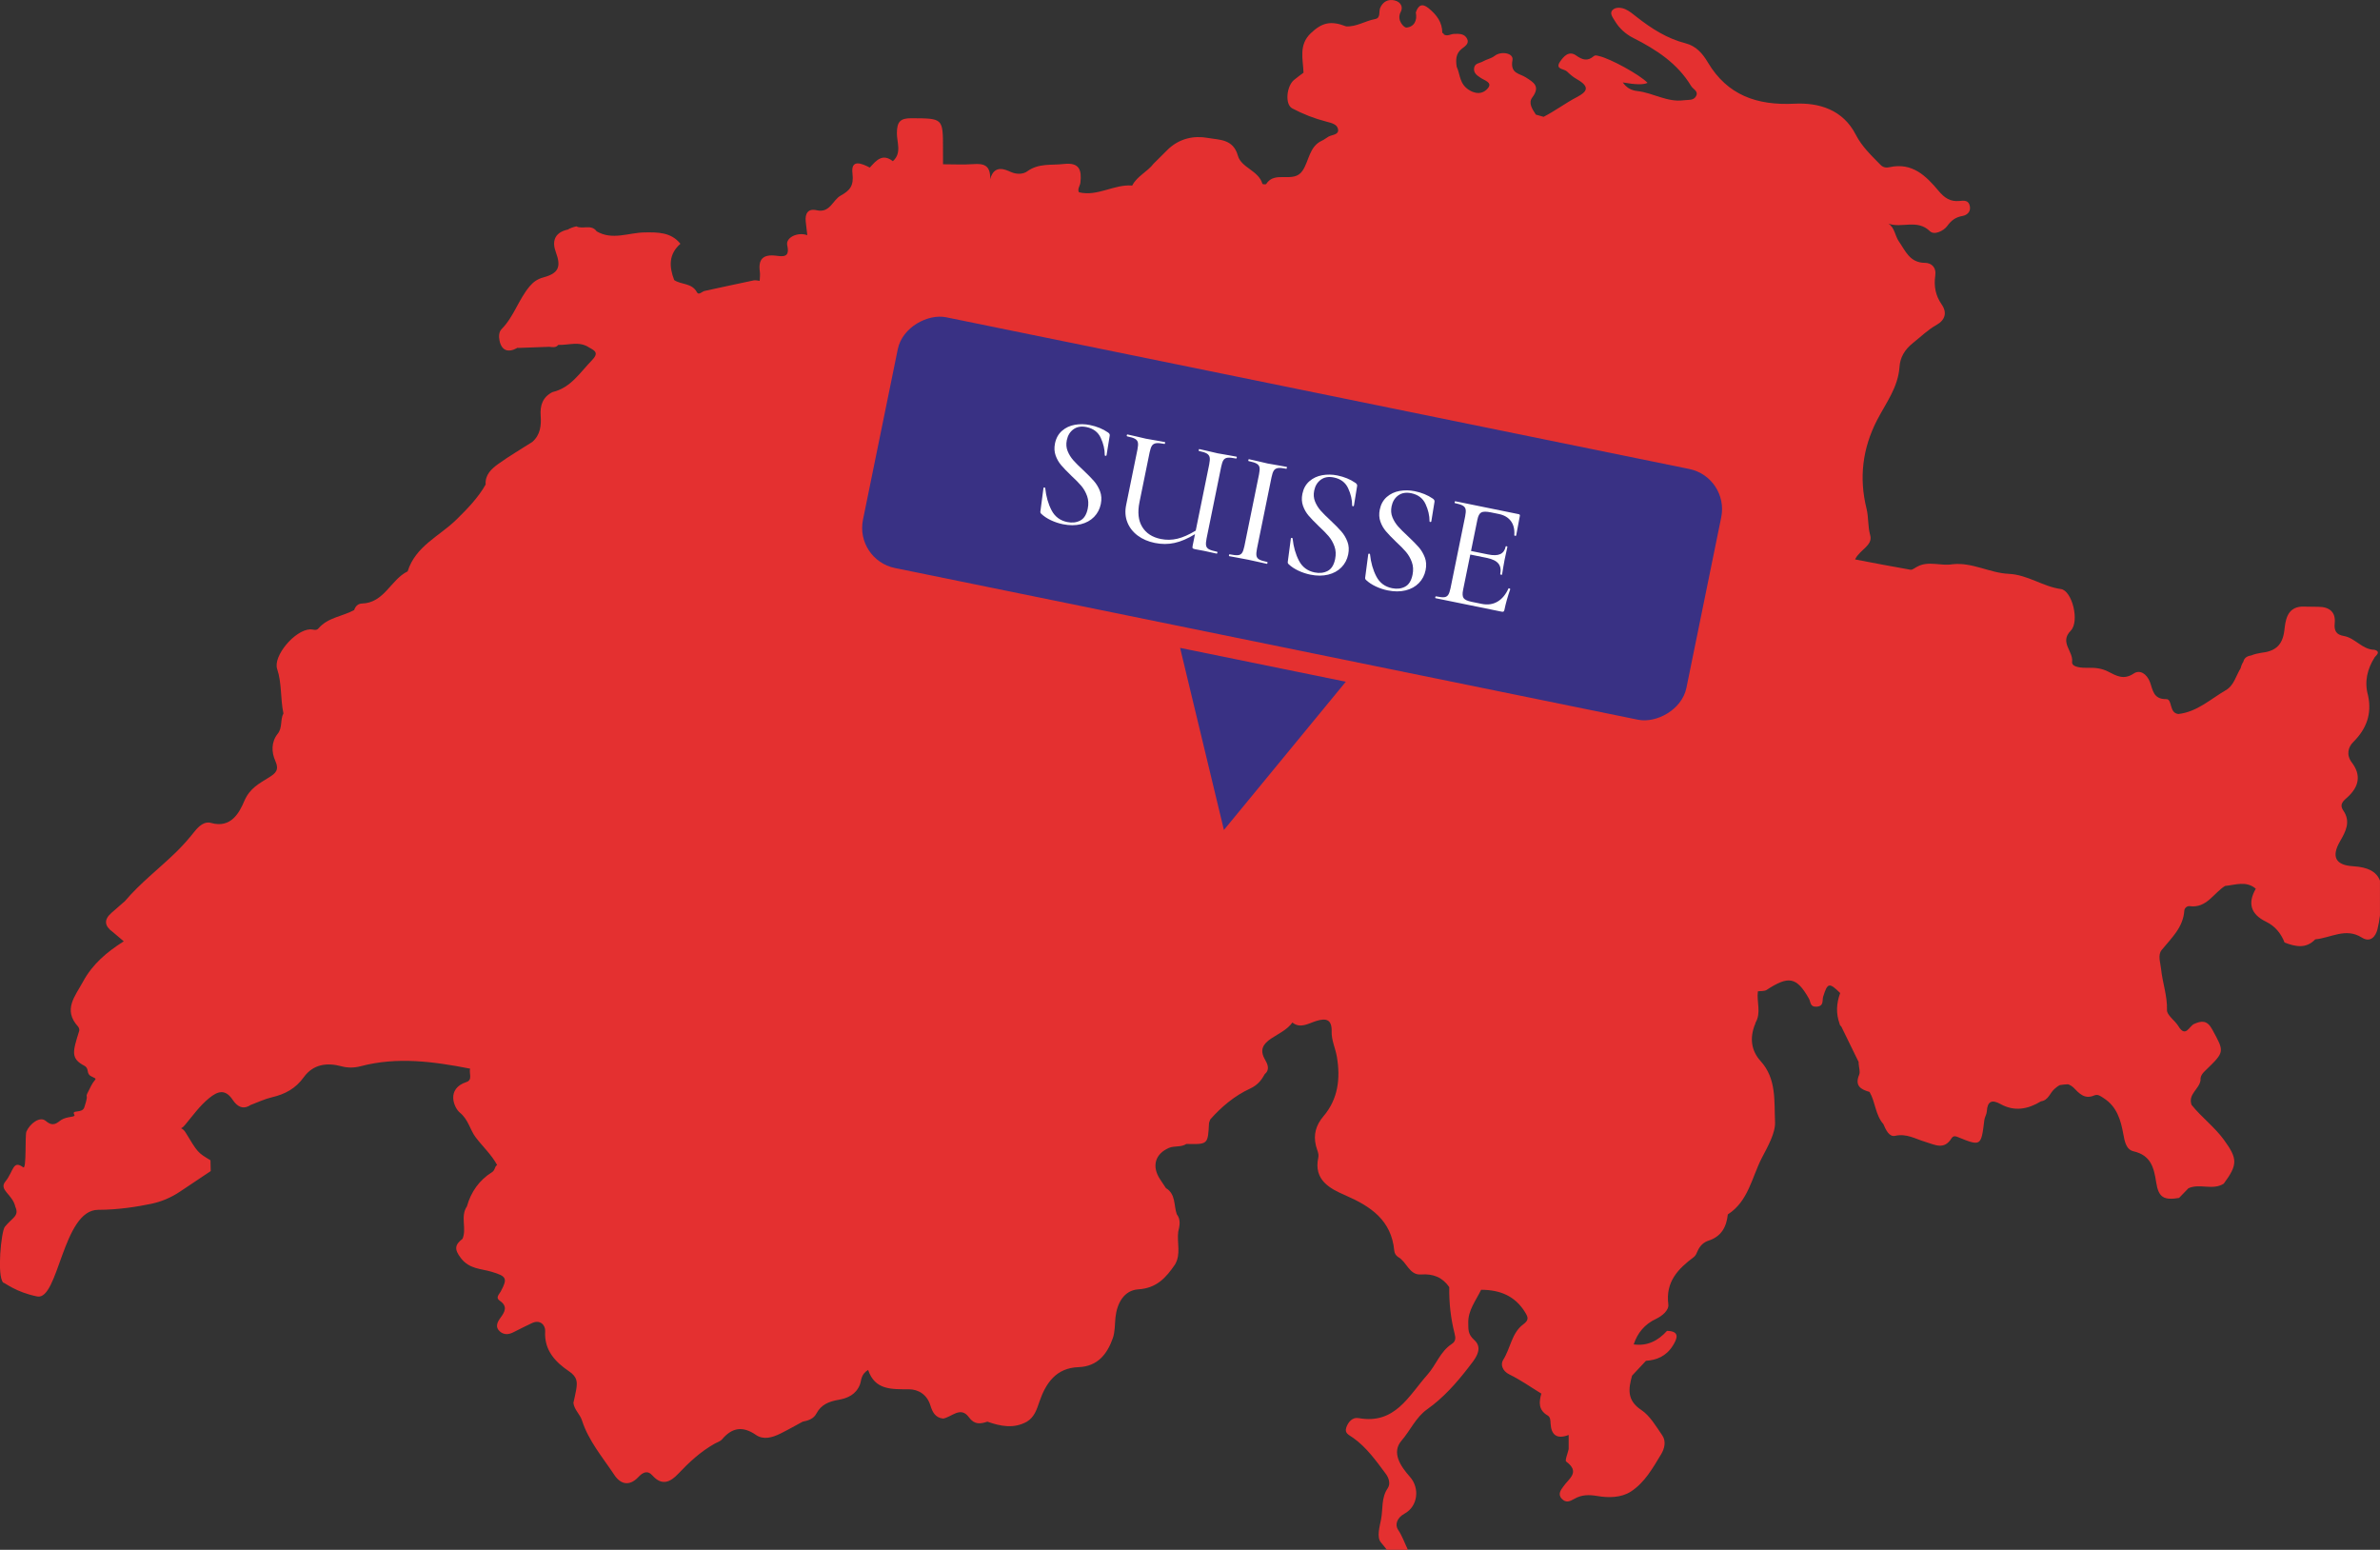 <?xml version="1.0" encoding="UTF-8"?>
<svg id="a" xmlns="http://www.w3.org/2000/svg" width="435.07" height="283.288" viewBox="0 0 435.07 283.288">
  <rect x="0" y="0" width="435.07" height="283.288" fill="#333333" stroke="none"/>
  <path d="m38.524,214.067l-.05-1.989c-2.327-1.4-2.305-1.364-4.561-5.095-.199-.33-.471-.588-.811-.76.277-.121.5-.335.699-.573,1.411-1.69,2.68-3.496,4.411-4.912,1.583-1.297,2.964-1.755,4.336.311.753,1.129,1.809,1.886,3.256.932,1.292-.481,2.552-1.097,3.885-1.408,2.399-.558,4.346-1.59,5.841-3.671,1.701-2.365,4.221-2.728,6.906-1.995,1.139.311,2.344.29,3.486-.012,6.707-1.774,13.365-.857,20.013.441-.238.821.52,2.054-.67,2.445-3.734,1.226-2.309,4.681-1.192,5.601,1.59,1.313,1.823,3.11,2.879,4.504,1.284,1.695,2.904,3.171,3.928,5.072-.512.269-.318.91-.957,1.313-2.294,1.435-3.831,3.581-4.567,6.235-1.258,1.84-.002,4.023-.801,5.926-1.394,1.078-1.566,1.901-.299,3.54,1.556,2.018,3.664,1.908,5.606,2.491,2.746.818,2.962,1.192,1.675,3.598-.265.498-1.008,1.122-.206,1.67,1.539,1.056.961,2.049.131,3.183-.549.75-.998,1.656-.09,2.455.784.69,1.67.583,2.571.102,1.049-.563,2.141-1.044,3.205-1.581,1.6-.808,2.576.345,2.51,1.447-.216,3.528,1.95,5.689,4.348,7.31,1.568,1.059,1.542,1.998,1.323,3.363-.131.811-.337,1.61-.51,2.413.143,1.25,1.19,2.044,1.568,3.217,1.207,3.744,3.775,6.73,5.905,9.947,1.136,1.716,2.736,2.158,4.394.408.757-.801,1.629-1.362,2.593-.284,1.724,1.925,3.248,1.216,4.703-.325,1.976-2.095,4.076-4.035,6.599-5.468.478-.272,1.08-.437,1.415-.83,1.845-2.175,3.783-2.464,6.196-.801,1.381.954,3.003.476,4.436-.231,1.389-.685,2.736-1.457,4.101-2.19,1.017-.199,2.005-.517,2.515-1.491.869-1.653,2.309-2.204,4.042-2.506,1.663-.291,3.178-.969,3.892-2.746.328-.818.143-1.877,1.517-2.717,1.238,3.707,4.297,3.528,7.439,3.537,1.806.005,3.346,1.01,3.943,2.95.369,1.199.884,2.251,2.328,2.404,1.578-.262,3.178-2.338,4.717-.233,1.015,1.389,2.088,1.219,3.372.799,2.411.84,4.824,1.345,7.235-.007,1.369-.838,1.789-2.219,2.277-3.647,1.173-3.411,3.059-6.167,7.136-6.312,3.494-.126,5.234-2.357,6.276-5.271.42-1.178.359-2.532.493-3.809.274-2.639,1.59-4.975,4.166-5.14,3.389-.216,5.074-2.146,6.711-4.533,1.134-1.899.337-3.989.59-5.973v-.002c.26-1.107.522-2.217-.269-3.239-.558-1.629-.151-3.661-1.979-4.764-.357-.537-.716-1.071-1.068-1.61-1.542-2.34-.949-4.606,1.605-5.727.995-.437,2.224-.08,3.205-.731.303.022.588.027.857.017,3.079.046,3.088-.228,3.273-3.736.015-.257.155-.507.238-.762,1.017-1.146,2.105-2.209,3.285-3.149,1.229-.978,2.559-1.826,4.013-2.496,1.233-.568,2.035-1.445,2.629-2.595,1.037-.876.551-1.872.068-2.717-1.008-1.76-.362-2.833,1.163-3.846,1.339-.89,2.872-1.563,3.857-2.908h.001c1.452,1.17,2.923.16,4.339-.279,1.857-.58,2.894-.272,2.833,1.925-.044,1.6.694,3.069.957,4.615.668,3.938.236,7.704-2.438,10.85-1.398,1.644-1.882,3.35-1.394,5.395.172.721.59,1.462.435,2.168-.896,4.125,2.127,5.681,4.916,6.895,4.669,2.03,8.449,4.555,8.971,10.134.041.461.282.879.697,1.153,1.578.85,2.049,3.353,4.181,3.197,2.248-.163,3.909.503,5.174,2.304-.049,2.879.272,5.725.978,8.51.209.823.221,1.406-.544,1.906-2.086,1.367-2.828,3.802-4.419,5.589-3.448,3.885-5.917,9.139-12.586,7.944-1.144-.206-1.913.733-2.251,1.714-.369,1.08.481,1.34,1.304,1.928,2.411,1.721,4.154,4.181,5.919,6.55.532.714.918,1.799.345,2.632-1.195,1.738-.85,3.741-1.202,5.618-.272,1.449-.864,3.331-.01,4.317.369.422.716.867,1.054,1.316h3.853c-.59-1.233-1.046-2.554-1.804-3.678-.602-.893-.221-2.171,1.185-2.935,2.447-1.33,2.824-4.659.998-6.718-1.734-1.952-3.421-4.453-1.544-6.626,1.615-1.872,2.615-4.268,4.693-5.737,2.969-2.098,5.356-4.81,7.543-7.643,1.063-1.377,2.875-3.392,1.051-5.026-1.197-1.073-1.056-1.957-1.09-3.074-.068-2.35,1.406-4.125,2.35-6.094v-.002h.002c3.375.007,6.181,1.078,8.031,4.103.549.898.767,1.408-.328,2.214-2.134,1.568-2.328,4.402-3.69,6.524-.478.748-.185,1.988,1.158,2.639,2.032.986,3.899,2.316,5.839,3.499-.461,1.573-.544,3.015,1.148,3.996.524.303.51.93.541,1.483.119,2.112,1.163,2.896,3.302,2.081v2.595c-.17.782-.716,2.069-.454,2.263,2.634,1.947.481,3.105-.524,4.569-.396.575-1.097,1.372-.279,2.236.753.796,1.474.488,2.243.041,1.379-.801,2.668-.818,4.358-.532,1.869.32,4.249.333,6.031-.828,2.527-1.646,4.004-4.297,5.526-6.817.626-1.037.947-2.372.214-3.445-1.144-1.668-2.246-3.591-3.858-4.664-2.642-1.758-2.336-3.855-1.668-6.259v-.002c.954-1.02,1.581-1.689,2.535-2.708,1.962-.138,3.711-.837,4.911-2.764.716-1.148,1.481-2.671-1.059-2.71-1.675,1.848-3.654,2.816-6.089,2.469.704-2.1,1.986-3.676,4.098-4.671,1.073-.505,2.374-1.549,2.234-2.649-.527-4.115,1.765-6.487,4.669-8.648.354-.265.524-.753.716-1.173.408-.884,1.051-1.527,1.976-1.826,2.336-.755,3.273-2.51,3.513-4.79,3.77-2.401,4.392-6.805,6.232-10.352,1.042-2.008,2.498-4.528,2.401-6.555-.175-3.719.303-7.871-2.612-11.088-1.782-1.964-2.032-4.273-1.061-6.723h-.005s.002-.002.005-.002c.07-.083.1-.18.085-.289,1.119-1.845.185-3.855.456-5.769.539-.078,1.187.01,1.602-.262,4.004-2.622,5.465-2.379,7.708,1.564.386.677.185,1.61,1.459,1.5,1.345-.114.947-1.151,1.163-1.84.794-2.54,1.105-2.615,3.108-.651-.687,1.874-.796,3.744-.107,5.613,0,.162.105.331.314.515l3.168,6.483v.288c.044.692.325,1.479.087,2.054-.835,2.018.316,2.668,1.903,3.125,1.09,1.855,1.051,4.195,2.532,5.883.439,1.017,1.046,2.384,2.146,2.139,2.103-.471,3.724.578,5.514,1.102,1.709.5,3.414,1.556,4.776-.619.202-.325.478-.537,1.095-.287,4.329,1.76,4.334,1.724,4.924-3.079.066-.534.42-1.042.452-1.573.107-1.852.915-2.231,2.493-1.355,2.569,1.425,5.028.954,7.412-.498,1.343-.172,1.622-1.508,2.447-2.246.33-.306.665-.554,1.008-.719h.002c.488-.085.981-.129,1.476-.148h.002c.323.1.648.289.986.583,1.037,1.071,2.032,2.224,3.795,1.462.692-.299,1.19.138,1.753.498,2.411,1.537,3.115,4.001,3.579,6.56.24,1.333.517,2.836,1.867,3.149,3.164.731,3.724,2.952,4.142,5.674.432,2.802,1.428,3.299,4.181,2.85.571-.59,1.141-1.178,1.709-1.767,2.069-.949,4.443.452,6.465-.847,2.605-3.52,2.51-4.581.036-7.997-1.734-2.389-4.11-4.127-5.929-6.407-.685-1.95,1.423-2.875,1.646-4.492-.075-.84.444-1.35.988-1.877,3.486-3.37,3.38-3.319,1.141-7.429-.915-1.682-1.92-1.605-3.307-.988-.913.405-1.539,2.603-2.875.398-.631-1.044-2.11-1.986-2.081-2.938.085-2.617-.833-5.009-1.08-7.524-.114-1.161-.648-2.523.112-3.455,1.784-2.195,3.938-4.113,4.14-7.216.029-.437.5-.857.978-.794,3.105.408,4.353-2.382,6.458-3.69,1.903-.192,3.86-.993,5.616.49.002.005.007.007.01.01v.002c-1.542,2.673-.896,4.681,1.86,6.021,1.663.808,2.741,2.122,3.401,3.814,1.969.753,3.909,1.199,5.613-.585,2.824-.24,5.545-2.195,8.502-.328,1.561.988,2.523-.17,2.855-1.466.214-.833.354-1.687.469-2.552v-6.39c-.656-1.661-2.202-2.459-4.924-2.625-3.185-.192-4.011-1.731-2.382-4.545,1.042-1.799,2.001-3.586.619-5.613-.852-1.245.1-1.852.821-2.523,2.052-1.908,2.455-4.011.706-6.298-1.032-1.355-.653-2.797.245-3.688,2.455-2.433,3.462-5.169,2.736-8.541-.709-2.532-.151-4.819,1.226-7.007.163-.255,1.241-1-.075-1.35-2.229-.029-3.503-2.168-5.591-2.523-1.323-.223-1.804-.91-1.653-2.355.214-2.032-.998-2.977-2.994-2.977-1.01,0-2.018-.027-3.028-.041-2.811.158-2.984,2.722-3.188,4.382-.35,2.843-1.804,3.804-4.266,4.074-.641.104-1.255.245-1.797.481-.736.104-1.267.432-1.435,1.156-.216.323-.381.709-.488,1.175-.869,1.369-1.187,3.132-2.726,4.023-2.792,1.622-5.232,3.955-8.646,4.343-1.75-.146-1.066-2.734-2.217-2.717-2.423.036-2.455-1.726-3.003-3.149-.561-1.449-1.809-2.299-2.95-1.534-1.86,1.245-3.173.415-4.693-.359-1.085-.554-2.273-.719-3.496-.685-1.212.034-3.21-.046-3.079-1.1.243-1.94-2.353-3.53-.253-5.681,1.683-1.724.226-7.337-1.784-7.611-3.341-.456-6.067-2.629-9.597-2.787-3.411-.153-6.633-2.146-10.231-1.75-2.137.376-4.377-.694-6.461.447-.41.197-.857.617-1.221.556-3.338-.573-6.66-1.226-10.124-1.884.842-1.809,3.299-2.515,2.758-4.441-.456-1.624-.269-3.241-.668-4.851-1.394-5.604-.74-11.008,1.937-16.191,1.61-3.115,3.834-5.958,4.093-9.711.119-1.697.889-3.125,2.493-4.397,1.398-1.105,2.683-2.387,4.278-3.278,1.622-.908,1.94-2.294.944-3.724-1.144-1.644-1.454-3.392-1.182-5.256.231-1.585-.719-2.355-1.894-2.362-2.77-.012-3.547-2.188-4.756-3.916-.721-1.029-.733-2.484-1.911-3.253,2.423.896,5.256-.884,7.585,1.386.806.787,2.527-.073,3.159-.942.787-1.08,1.554-1.624,2.841-1.855.656-.119,1.488-.648,1.311-1.721-.199-1.202-1.093-1.088-1.896-1.008-1.687.168-2.746-.549-3.841-1.857-2.268-2.714-4.785-5.22-8.91-4.326-.527.114-1.131.163-1.726-.449-1.653-1.704-3.365-3.292-4.484-5.475-2.336-4.552-6.66-5.9-11.229-5.672-6.805.34-12.239-1.52-15.832-7.57-.957-1.615-2.144-2.979-4.047-3.465-3.397-.867-6.259-2.705-8.971-4.834-.651-.51-1.301-1.068-2.042-1.398-.75-.333-1.765-.437-2.348.136-.607.6.056,1.391.41,1.986.816,1.367,1.962,2.413,3.394,3.137,4.193,2.12,8.068,4.632,10.566,8.782.352.585,1.377.925.898,1.831-.466.879-1.423.651-2.236.765-3.03.42-5.611-1.355-8.476-1.675-1.156-.131-1.974-.588-2.69-1.581,2.362.42,3.809.437,4.53.075-1.411-1.493-6.854-4.45-8.835-4.885-.374-.083-.697-.248-1.008.019-1.112.949-2.056.685-3.188-.124-1.347-.961-2.306.155-2.969,1.127-.959,1.411.737,1.272,1.265,1.776.552.527,1.122,1.027,1.787,1.401,2.573,1.451,1.83,2.347.022,3.295-2.083,1.088-3.983,2.533-6.075,3.599l-1.416-.402c-.672-1.031-1.407-2.124-.655-3.134,1.568-2.098.155-2.804-1.173-3.666-1.187-.767-2.899-.665-2.445-3.176.236-1.301-2.081-1.67-3.227-.784-.714.551-1.483.629-2.168,1.034-.602.354-1.527.291-1.627,1.275-.095.906.597,1.306,1.195,1.721.711.495,2.18.838,1.36,1.872-.607.762-1.716,1.369-3.331.439-1.952-1.122-1.707-2.865-2.404-4.341-.168-1.226-.197-2.37.935-3.275.529-.422,1.394-.913.991-1.787-.456-.986-1.479-.974-2.418-.932-.626.029-1.231.512-1.877.083l-.049-.209-.209-.039c.01-1.979-1.059-3.348-2.506-4.528-1.216-.993-1.899-.52-2.338.77.306,1.491-.32,2.651-1.736,2.768-.386.034-1.848-1.335-1.02-2.865.486-.893,0-1.835-1.102-2.098-1.219-.291-2.156.233-2.649,1.352-.306.699.148,1.86-.94,2.056-1.799.33-3.394,1.437-5.29,1.335-2.826-1.097-4.416-.685-6.446,1.236-2.265,2.144-1.432,4.725-1.343,7.23-.583.442-1.185.859-1.743,1.33-1.362,1.148-1.69,4.458-.323,5.188,1.967,1.049,4.101,1.877,6.259,2.428.988.255,1.95.493,2.115,1.372.197,1.051-1.051.995-1.726,1.36-.403.219-.755.537-1.17.724-2.389,1.071-2.372,3.698-3.596,5.519-1.624,2.421-5.05-.136-6.626,2.421-.066.107-.677.056-.697-.017-.697-2.459-3.863-2.928-4.489-5.157-.864-3.071-3.358-2.865-5.47-3.244-2.634-.471-5.174.107-7.242,2.02-.896.891-1.792,1.782-2.688,2.673-1.136,1.503-3.025,2.27-3.916,4.011-3.321-.282-6.288,2.047-9.733,1.231-.342-.588.194-1.163.262-1.775.26-2.321-.187-3.727-3.049-3.397-2.265.262-4.572-.18-6.66,1.333-.677.493-1.792.658-3.025.121-.903-.391-3.015-1.481-3.763,1.321.087-2.627-1.253-2.872-3.047-2.751-1.845.124-3.705.027-5.557.027l-.017-.019c-.002-.923-.002-1.845-.002-2.765,0-5.686,0-5.591-5.747-5.633-2.093-.015-2.656.66-2.683,2.692-.022,1.704.942,3.664-.736,5.164-1.93-1.51-3.054-.104-4.215,1.165-1.479-.765-3.491-1.629-3.168,1.076.27,2.26-.478,3.117-2.151,4.042-1.491.825-1.947,3.241-4.399,2.68-1.605-.367-2.156.626-1.991,2.112.09.806.187,1.612.284,2.447-1.758-.634-3.996.42-3.666,1.865.524,2.28-.811,2.037-2.069,1.884-2.311-.279-3.275.607-2.938,2.933.08.541-.017,1.11-.032,1.666-.367-.032-.75-.153-1.095-.083-2.991.622-5.975,1.279-8.961,1.923-.483.104-1.088.859-1.415.243-.92-1.729-2.858-1.343-4.154-2.226-.94-2.435-1.039-4.729,1.136-6.633-1.719-2.158-4.212-2.11-6.563-2.076-2.923.039-5.861,1.486-8.748-.197-.976-1.374-2.549-.311-3.712-.913-.571.138-1.124.308-1.6.609-.068.01-.134.022-.202.032-2.236.605-2.661,2.163-1.947,4.079.991,2.671.527,3.851-2.287,4.615-1.059.286-1.789.791-2.479,1.6-2.039,2.401-2.899,5.562-5.142,7.837-.51.517-.546,1.35-.388,2.117.376,1.809,1.561,2.292,3.278,1.316.08.005.16.01.24.015,1.855-.068,3.707-.134,5.56-.202h.005c.585.044,1.199.226,1.656-.35,1.874.073,3.821-.731,5.606.454.005.002.007.007.012.01,1.088.59,1.867.981.51,2.374-2.18,2.239-3.851,5.016-7.191,5.79-1.784.91-2.294,2.421-2.154,4.326.129,1.767-.053,3.491-1.522,4.778-2.083,1.33-4.22,2.586-6.225,4.025-1.238.889-2.435,1.964-2.311,3.763-1.379,2.442-3.36,4.455-5.298,6.368-3.105,3.066-7.512,4.865-8.959,9.505-3.103,1.51-4.261,5.781-8.381,5.883-.668.017-1.185.495-1.396,1.195-2.144,1.17-4.8,1.335-6.521,3.346-.43.5-.983.16-1.508.177-2.836.1-6.83,4.895-6.048,7.24.884,2.651.571,5.448,1.148,8.126-.622,1.156-.138,2.586-1.046,3.715-1.207,1.503-1.146,3.389-.444,4.953.753,1.68.078,2.26-1.163,3.04-1.763,1.105-3.496,1.945-4.501,4.305-.884,2.076-2.416,5.067-6.104,3.999-1.165-.337-2.212.58-3.018,1.602-1.025,1.299-2.132,2.549-3.314,3.707-3.098,3.028-6.572,5.664-9.389,8.99-.813.711-1.627,1.428-2.445,2.134-1.462,1.265-1.284,2.425.219,3.503.617.522,1.233,1.044,2.018,1.709-3.083,1.937-5.735,4.183-7.456,7.383-1.42,2.639-3.717,5.103-.908,8.192.168.185.289.563.219.784-1.185,3.8-1.614,5.049.933,6.382.983.512.263,1.424,1.251,1.925,1.311.665.789.217,0,1.732-1.668,3.195-.11.503-1.251,3.945-.398,1.209-2.43.342-1.828,1.347.311.517-1.277.244-2.406.962-.639.408-1.385,1.406-2.791.192-1.114-.961-2.924.504-3.56,1.925-.286.636.047,6.997-.577,6.543-1.942-1.411-1.728.692-3.272,2.598-1.253,1.544,1.326,2.315,1.828,4.619.75,1.702-.55,1.95-1.925,3.657-.653.808-1.486,8.993-.289,10.2.303.01,2.287,1.738,6.201,2.528s4.665-15.837,11.147-15.837c3.68,0,7.282-.59,9.708-1.099,1.863-.391,3.625-1.14,5.208-2.197l5.653-3.777Z" fill="#e43030" stroke-width="0"/>
  <g>
    <rect x="212.811" y="17.96" width="46.778" height="153.632" rx="7.484" ry="7.484" transform="translate(96.098 307.248) rotate(-78.463)" fill="#393184" stroke-width="0"/>
    <polygon points="246.017 124.608 223.736 151.707 215.725 118.424 246.017 124.608" fill="#393184" stroke-width="0"/>
    <g>
      <path d="m195.168,82.457c.249.611.59,1.164,1.021,1.655.432.492,1.045,1.104,1.841,1.837.825.779,1.474,1.437,1.944,1.976.472.539.843,1.161,1.112,1.865s.318,1.482.145,2.333c-.188.927-.6,1.713-1.234,2.362-.635.648-1.443,1.094-2.428,1.336-.984.243-2.073.242-3.264,0-.756-.154-1.484-.396-2.185-.725-.7-.33-1.29-.721-1.77-1.173-.083-.075-.136-.155-.158-.238-.022-.084-.019-.201.013-.353l.542-4.112c-.003-.079.05-.117.158-.116.107.002.162.043.166.123.16,1.529.546,2.877,1.154,4.044.608,1.168,1.566,1.884,2.87,2.15.888.181,1.68.091,2.372-.27.694-.36,1.153-1.089,1.376-2.186.17-.832.13-1.599-.122-2.299-.252-.701-.603-1.319-1.055-1.854-.451-.535-1.076-1.168-1.871-1.902-.773-.748-1.379-1.377-1.816-1.89-.437-.512-.772-1.103-1.011-1.771-.238-.669-.276-1.4-.115-2.194.197-.964.624-1.734,1.282-2.309.659-.574,1.442-.941,2.351-1.101s1.826-.145,2.752.044c1.268.258,2.367.708,3.299,1.352.26.171.367.37.32.596l-.58,3.573c-.016.076-.072.113-.17.113-.1,0-.15-.04-.153-.12,0-1.063-.246-2.122-.739-3.178-.494-1.056-1.366-1.71-2.613-1.964-.945-.192-1.735-.058-2.37.403-.636.46-1.042,1.126-1.22,1.996-.146.719-.094,1.384.155,1.996Z" fill="#fff" stroke-width="0"/>
      <path d="m222.539,101.04c-.023.113-.064.164-.12.153l-2.319-.502-1.65-.307c-.227-.046-.368-.104-.423-.175-.054-.07-.057-.228-.007-.474l.428-2.098c-1.327.812-2.572,1.347-3.737,1.601-1.163.255-2.37.255-3.617,0-1.21-.246-2.251-.694-3.122-1.344s-1.5-1.458-1.884-2.421c-.384-.964-.46-2.013-.229-3.148l2.068-10.15c.115-.567.143-.994.083-1.282s-.234-.515-.525-.683c-.291-.167-.775-.32-1.456-.458-.058-.012-.073-.075-.051-.188.023-.113.062-.165.12-.153l1.411.317c.824.207,1.481.36,1.973.46.549.112,1.242.233,2.082.365l1.367.249c.057.011.072.074.049.188-.022.113-.062.165-.118.153-.662-.135-1.166-.179-1.51-.131-.344.048-.601.198-.771.449-.169.251-.312.66-.428,1.227l-1.854,9.102c-.377,1.853-.21,3.358.499,4.517s1.838,1.895,3.388,2.211c1.021.208,2.033.192,3.037-.046,1.003-.238,2.122-.733,3.358-1.485l2.461-12.079c.115-.567.145-1,.087-1.296-.059-.297-.23-.535-.521-.711-.288-.177-.772-.334-1.452-.473-.038-.008-.046-.069-.023-.182.023-.113.055-.167.093-.159l1.411.317c.823.207,1.481.36,1.973.46.511.104,1.167.218,1.969.342l1.452.266c.056.012.073.075.05.188-.022.113-.063.165-.119.153-.681-.138-1.192-.188-1.535-.15-.343.039-.597.179-.765.42-.167.242-.309.646-.424,1.213l-2.675,13.128c-.115.567-.145,1-.087,1.297.059.297.236.525.54.686.302.16.793.309,1.474.448.056.011.073.073.051.187Z" fill="#fff" stroke-width="0"/>
      <path d="m229.688,101.596c.059.297.232.525.526.683.292.158.778.306,1.458.445.039.008.046.068.023.182-.023.113-.054.166-.093.158-.604-.123-1.075-.229-1.411-.316l-2.036-.445-1.99-.375c-.362-.054-.856-.146-1.48-.273-.037-.007-.045-.068-.021-.181.022-.114.054-.166.091-.159.682.139,1.191.194,1.532.165.34-.029.596-.169.765-.42s.312-.66.427-1.228l2.675-13.128c.115-.567.144-.994.084-1.282-.06-.288-.239-.516-.54-.686-.3-.169-.789-.323-1.471-.462-.037-.007-.045-.068-.022-.182.023-.113.055-.167.092-.159l1.469.329c.823.207,1.481.36,1.973.461.549.111,1.242.233,2.082.365l1.395.254c.039.008.046.069.022.182-.022.113-.053.167-.092.159-.661-.135-1.164-.179-1.509-.131-.345.048-.601.198-.771.449-.169.25-.312.66-.427,1.227l-2.663,13.071c-.115.567-.145,1-.087,1.297Z" fill="#fff" stroke-width="0"/>
      <path d="m240.392,91.669c.249.612.59,1.164,1.021,1.655.433.492,1.046,1.104,1.841,1.837.826.779,1.475,1.437,1.945,1.976.472.539.843,1.161,1.112,1.866.27.704.318,1.482.145,2.333-.188.926-.6,1.713-1.234,2.362s-1.443,1.094-2.429,1.336c-.984.242-2.072.242-3.263,0-.756-.154-1.484-.396-2.186-.726-.699-.33-1.29-.72-1.769-1.173-.083-.076-.136-.156-.158-.238-.022-.083-.019-.201.012-.353l.543-4.112c-.003-.079.05-.118.158-.116.106.003.162.043.166.123.16,1.528.546,2.877,1.154,4.044.608,1.168,1.565,1.884,2.87,2.15.888.181,1.68.091,2.372-.27.694-.36,1.152-1.089,1.375-2.185.17-.832.13-1.599-.121-2.299-.252-.701-.603-1.319-1.055-1.854-.451-.534-1.076-1.168-1.871-1.902-.773-.748-1.379-1.377-1.816-1.89-.437-.512-.773-1.103-1.011-1.771-.238-.669-.276-1.4-.115-2.193.196-.965.624-1.734,1.282-2.309.659-.574,1.442-.941,2.351-1.101.908-.16,1.826-.145,2.752.043,1.268.258,2.366.708,3.299,1.352.26.171.367.37.32.596l-.58,3.573c-.016.076-.072.114-.171.113-.098,0-.149-.04-.152-.12,0-1.062-.247-2.122-.74-3.178s-1.365-1.71-2.612-1.964c-.945-.193-1.735-.058-2.37.403-.636.461-1.042,1.126-1.22,1.996-.146.719-.095,1.384.155,1.996Z" fill="#fff" stroke-width="0"/>
      <path d="m254.54,94.551c.25.612.591,1.164,1.021,1.655.432.491,1.045,1.104,1.84,1.837.826.778,1.475,1.437,1.946,1.976.471.539.842,1.161,1.112,1.866.269.704.317,1.482.144,2.333-.188.926-.6,1.713-1.234,2.362-.635.649-1.443,1.094-2.428,1.336-.983.242-2.072.242-3.263,0-.756-.154-1.485-.396-2.186-.726-.7-.33-1.29-.721-1.77-1.173-.083-.076-.135-.155-.157-.238-.023-.083-.019-.201.013-.353l.542-4.112c-.004-.079.049-.118.157-.116.107.002.163.043.166.123.161,1.528.546,2.877,1.154,4.044.608,1.168,1.566,1.884,2.87,2.149.889.181,1.68.091,2.373-.27.693-.36,1.152-1.089,1.375-2.186.17-.831.13-1.598-.121-2.299-.252-.701-.604-1.319-1.055-1.854-.452-.535-1.077-1.169-1.872-1.902-.773-.748-1.378-1.377-1.815-1.891-.437-.512-.774-1.103-1.012-1.771-.238-.669-.275-1.4-.114-2.194.197-.964.623-1.733,1.281-2.309.659-.574,1.442-.941,2.351-1.101.909-.159,1.826-.145,2.753.044,1.267.258,2.365.708,3.299,1.352.26.171.367.37.32.596l-.58,3.573c-.016.076-.072.114-.17.113-.1,0-.15-.04-.154-.12,0-1.063-.246-2.122-.74-3.177-.492-1.056-1.364-1.71-2.612-1.965-.945-.192-1.735-.058-2.37.403-.636.461-1.041,1.127-1.219,1.996-.146.719-.095,1.384.154,1.995Z" fill="#fff" stroke-width="0"/>
      <path d="m275.875,107.535c.057.012.105.036.147.074.041.038.06.067.056.085-.466,1.322-.821,2.579-1.063,3.77-.031.152-.08.255-.151.31-.07.054-.189.064-.36.029l-12.079-2.461c-.057-.011-.073-.074-.05-.187.022-.114.062-.164.119-.153.681.139,1.183.192,1.504.159s.567-.176.736-.426.312-.66.428-1.227l2.675-13.128c.115-.567.143-.994.083-1.282s-.234-.515-.525-.683c-.291-.167-.768-.318-1.429-.453-.057-.012-.073-.075-.051-.188.023-.113.063-.165.12-.153l11.569,2.356c.188.039.266.143.231.313l-.672,3.584c-.012.057-.07.079-.176.067-.106-.012-.162-.048-.17-.108.079-1.066-.128-1.931-.624-2.593-.495-.662-1.233-1.093-2.217-1.293l-1.445-.294c-.833-.17-1.414-.165-1.745.013-.332.179-.567.608-.706,1.289l-1.173,5.755,3.118.635c.965.197,1.708.175,2.229-.062.521-.238.852-.708.994-1.407.008-.038.063-.046.168-.025.104.021.152.051.145.088l-.515,2.376-.23,1.282c-.086.613-.163,1.089-.233,1.429-.007.038-.066.045-.181.021-.113-.023-.165-.053-.157-.091.165-.812.055-1.46-.329-1.941-.385-.482-1.087-.827-2.107-1.035l-3.034-.618-1.322,6.493c-.139.68-.106,1.17.1,1.467.205.297.695.525,1.47.683l1.844.376c1.077.219,2.034.085,2.872-.404.838-.489,1.509-1.292,2.012-2.41.008-.038.05-.049.126-.034Z" fill="#fff" stroke-width="0"/>
    </g>
  </g>
</svg>